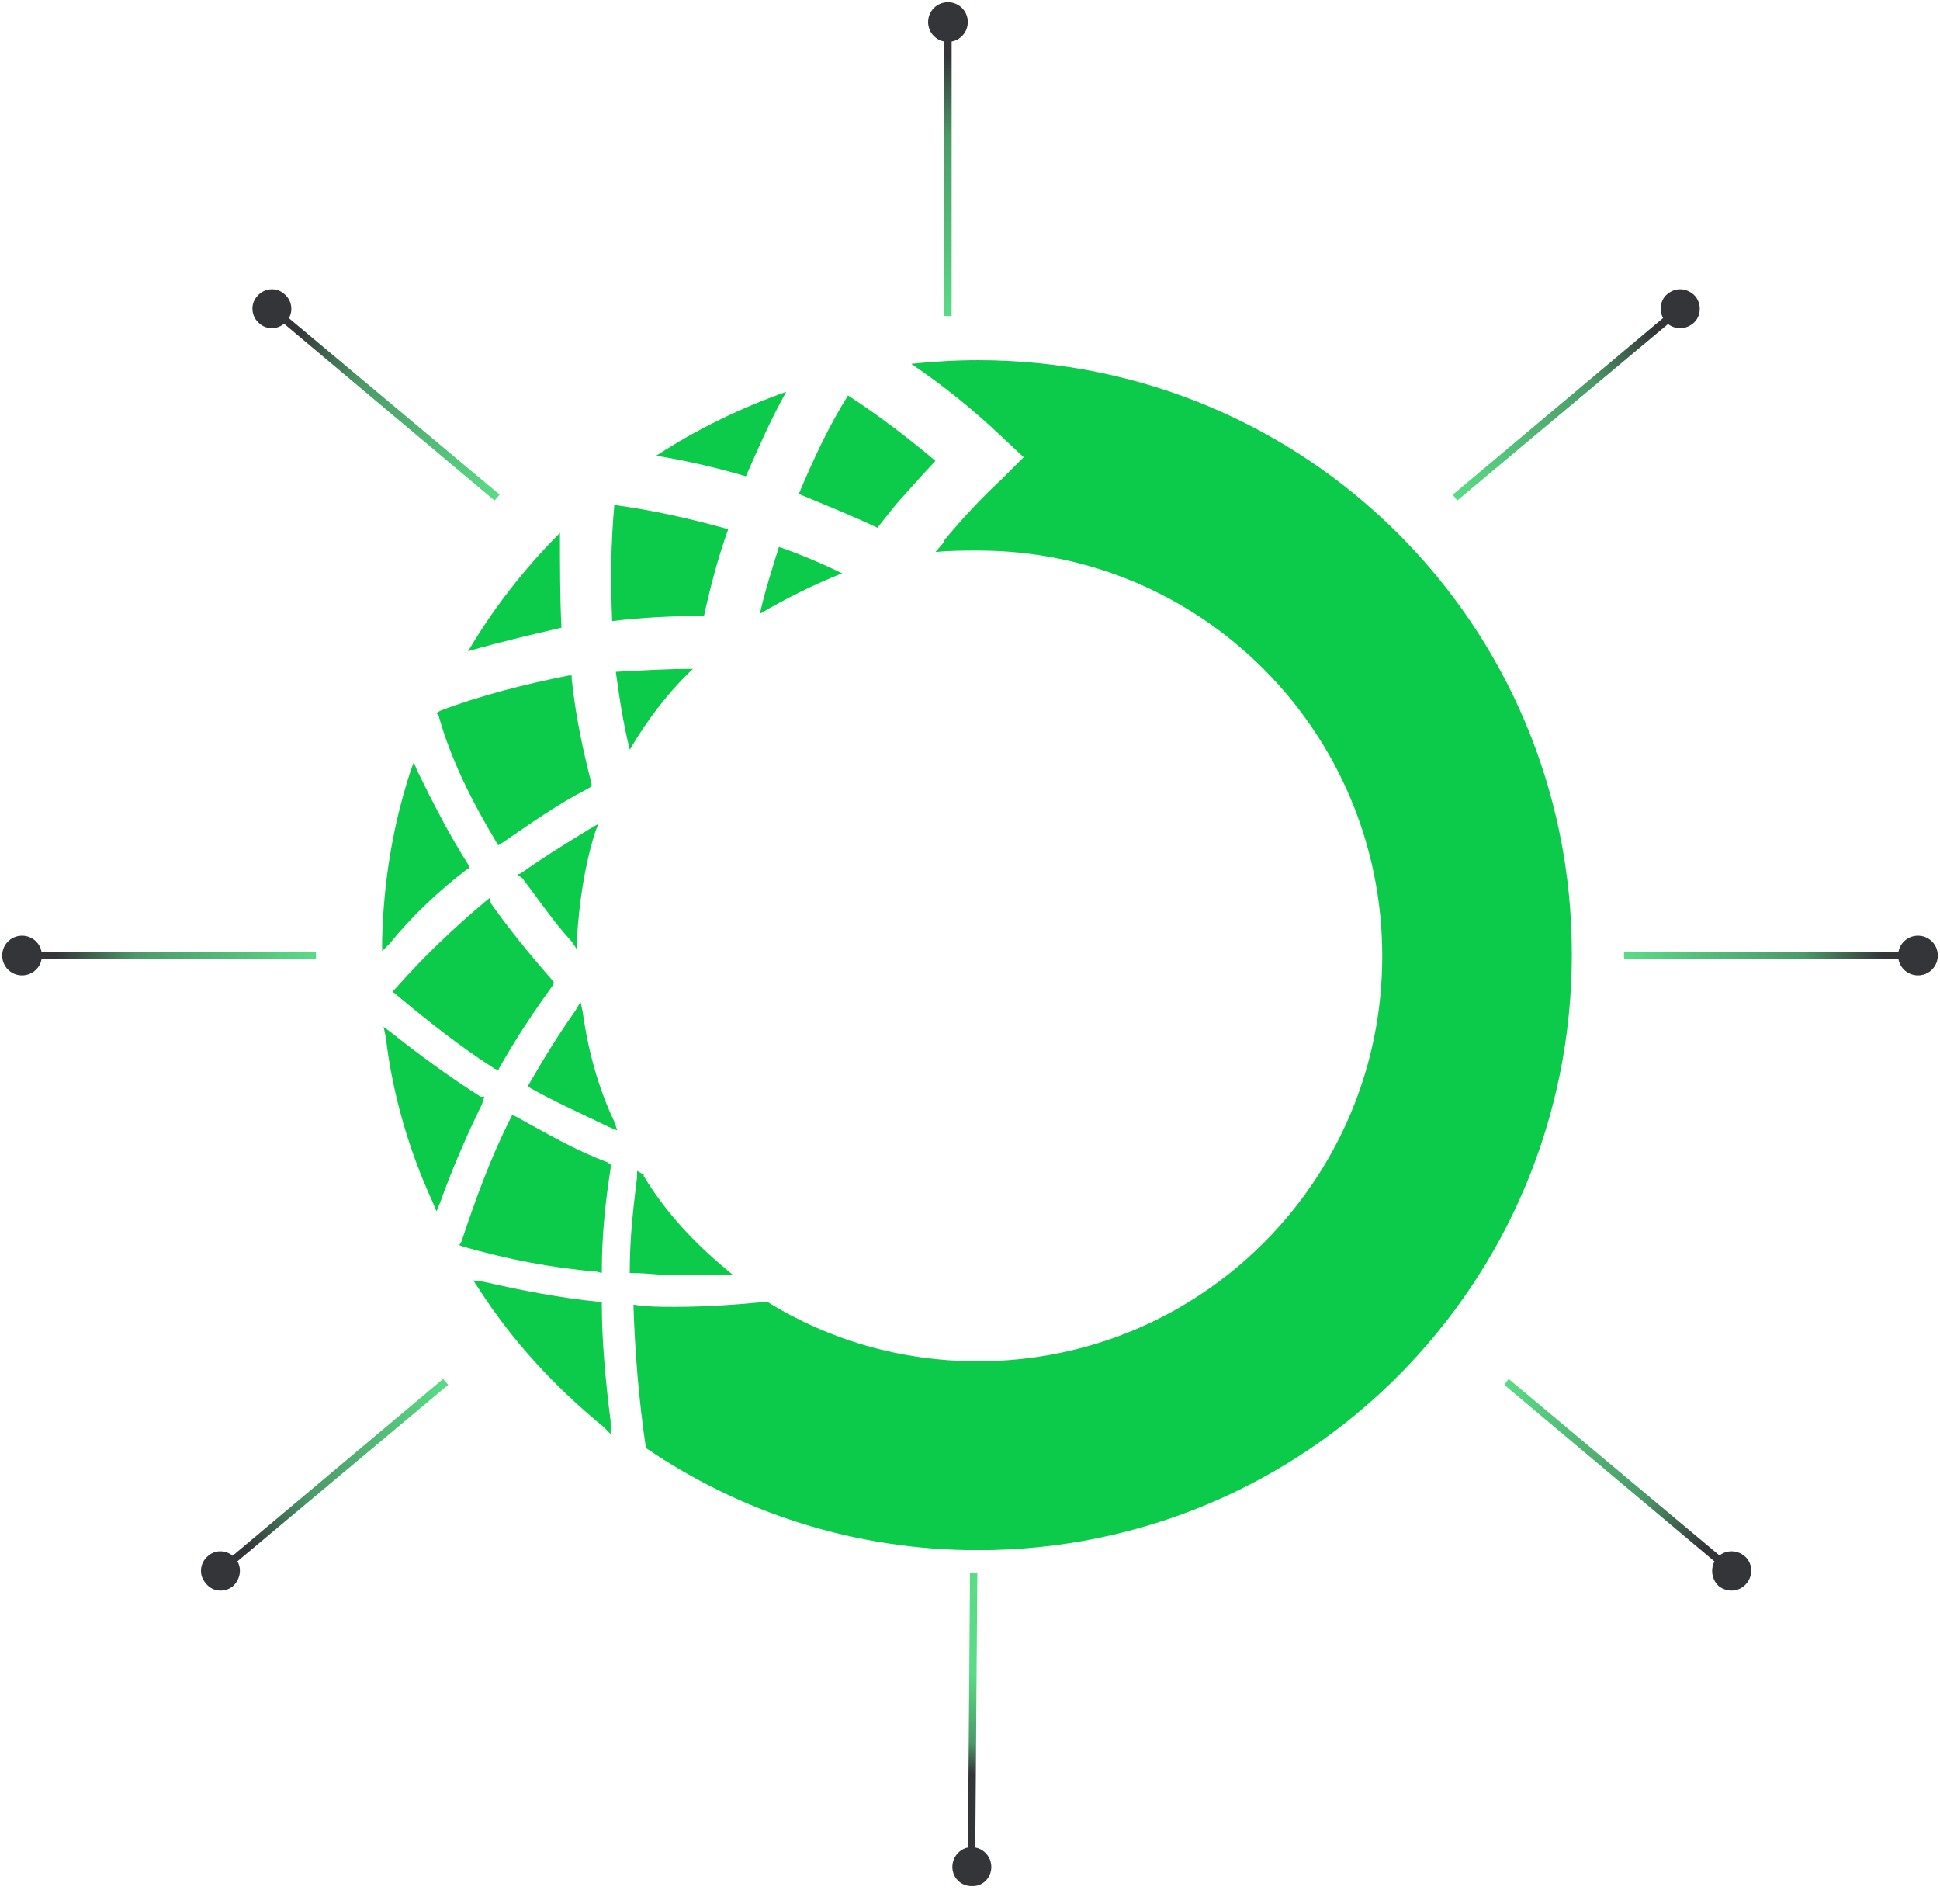 <?xml version="1.0" encoding="UTF-8"?>
<svg xmlns="http://www.w3.org/2000/svg" version="1.2" viewBox="0 0 264 259" width="264" height="259">
  <title>Group-74-svg</title>
  <defs>
    <clipPath id="cp1">
      <path d="m52 49h161.9v161.88h-161.9z"></path>
    </clipPath>
    <linearGradient id="g1" x2="1" gradientUnits="userSpaceOnUse" gradientTransform="matrix(.051,-45.116,5.64,.006,128.5,43)">
      <stop offset="0" stop-color="#5adb86"></stop>
      <stop offset=".542" stop-color="#4b9968"></stop>
      <stop offset=".783" stop-color="#343539"></stop>
    </linearGradient>
    <linearGradient id="g2" x2="1" gradientUnits="userSpaceOnUse" gradientTransform="matrix(34.593,-28.961,3.62,4.324,197.679,67.329)">
      <stop offset="0" stop-color="#5adb86"></stop>
      <stop offset=".542" stop-color="#4b9968"></stop>
      <stop offset=".783" stop-color="#343539"></stop>
    </linearGradient>
    <linearGradient id="g3" x2="1" gradientUnits="userSpaceOnUse" gradientTransform="matrix(-34.594,-28.961,3.62,-4.324,67.963,67.329)">
      <stop offset="0" stop-color="#5adb86"></stop>
      <stop offset=".542" stop-color="#4b9968"></stop>
      <stop offset=".783" stop-color="#343539"></stop>
    </linearGradient>
    <linearGradient id="g4" x2="1" gradientUnits="userSpaceOnUse" gradientTransform="matrix(45.116,.051,-0.006,5.64,221,129.5)">
      <stop offset="0" stop-color="#5adb86"></stop>
      <stop offset=".542" stop-color="#4b9968"></stop>
      <stop offset=".783" stop-color="#343539"></stop>
    </linearGradient>
    <linearGradient id="g5" x2="1" gradientUnits="userSpaceOnUse" gradientTransform="matrix(-45.116,.051,-0.006,-5.64,43,129.5)">
      <stop offset="0" stop-color="#5adb86"></stop>
      <stop offset=".542" stop-color="#4b9968"></stop>
      <stop offset=".783" stop-color="#343539"></stop>
    </linearGradient>
    <linearGradient id="g6" x2="1" gradientUnits="userSpaceOnUse" gradientTransform="matrix(34.529,29.039,-3.63,4.316,205.321,187.616)">
      <stop offset="0" stop-color="#5adb86"></stop>
      <stop offset=".542" stop-color="#4b9968"></stop>
      <stop offset=".783" stop-color="#343539"></stop>
    </linearGradient>
    <linearGradient id="g7" x2="1" gradientUnits="userSpaceOnUse" gradientTransform="matrix(-5.595,15.426,-6.308,-2.288,134.953,228.643)">
      <stop offset="0" stop-color="#5adb86"></stop>
      <stop offset=".542" stop-color="#4b9968"></stop>
      <stop offset=".783" stop-color="#343539"></stop>
    </linearGradient>
    <linearGradient id="g8" x2="1" gradientUnits="userSpaceOnUse" gradientTransform="matrix(-34.529,29.039,-3.63,-4.316,60.32,187.616)">
      <stop offset="0" stop-color="#5adb86"></stop>
      <stop offset=".542" stop-color="#4b9968"></stop>
      <stop offset=".783" stop-color="#343539"></stop>
    </linearGradient>
  </defs>
  <style>
		.s0 { fill: #0cca4a } 
		.s1 { fill: url(#g1) } 
		.s2 { fill: url(#g2) } 
		.s3 { fill: url(#g3) } 
		.s4 { fill: url(#g4) } 
		.s5 { fill: url(#g5) } 
		.s6 { fill: url(#g6) } 
		.s7 { fill: url(#g7) } 
		.s8 { fill: url(#g8) } 
	</style>
  <g id="Clip-Path" clip-path="url(#cp1)">
    <g>
      <path class="s0" d="m133.1 49c-3.1 0-6.2 0.2-9.1 0.5 4.3 2.9 8.4 6.2 12.2 9.8l3.1 2.9-3.1 3.1c-2.6 2.4-5.3 5.3-7.7 8.2v0.2c0 0-0.4 0.5-1.2 1.4 2-0.2 3.9-0.2 5.8-0.2 30.4 0 55 24.7 55 55.2 0 30.4-24.6 55.1-55 55.1-10.5 0-20.3-2.9-28.7-8.1-4.1 0.4-8.4 0.7-12.5 0.7-1.9 0-3.8 0-5.7-0.3 0.2 6.3 0.7 12.8 1.7 19.5 12.9 8.8 28.4 13.9 45.2 13.9 44.7 0 80.8-36.2 80.8-81.1 0-44.8-36.1-80.8-80.8-80.8z"></path>
      <path class="s0" d="m78.5 129.3v-1.4c0.3-5 1-9.8 2.4-14.4l0.5-1.4-1.2 0.7c-3.1 1.9-6.2 3.8-9.3 6l-0.5 0.2 0.7 0.5c2.2 2.9 4.3 6 6.7 8.6l0.8 1.2z"></path>
      <path class="s0" d="m79.3 137.7l-0.3-1.4-0.7 1.2c-2.2 3.1-4.3 6.5-6.2 9.8l-0.3 0.5 0.5 0.3c3.4 1.9 7 3.5 10.5 5.2l1.2 0.5-0.4-1.2c-2.2-4.6-3.6-9.8-4.3-14.9z"></path>
      <path class="s0" d="m81.9 173.2v-0.4c0-4.8 0.5-9.4 1.2-13.9v-0.5l-0.5-0.3c-4.3-1.6-8.4-4-12.4-6.2l-0.5-0.2-0.2 0.4c-2.7 5.3-4.8 11.1-6.7 16.8l-0.3 0.5 0.5 0.2c6 1.7 12 2.9 18.2 3.4l0.7 0.2z"></path>
      <path class="s0" d="m94.3 91q0-0.3 0 0c-3.6 0-6.9 0.2-10.5 0.4 0.5 3.6 1 7 1.9 10.6 2.4-4.1 5.3-7.9 8.6-11z"></path>
      <path class="s0" d="m81.9 177.5v-0.4h-0.5c-5-0.5-10.3-1.5-15.5-2.7l-1.5-0.2 0.8 1.2c4.5 7 10.2 13.2 16.9 18.7l1 1v-1.7c-0.7-5.5-1.2-11-1.2-15.8z"></path>
      <path class="s0" d="m107 53.3c-6.2 2.2-12.2 5.1-17.7 8.7q6.1 1 12.2 2.8c1.7-3.8 3.3-7.6 5.5-11.5z"></path>
      <path class="s0" d="m122.3 68.2c1.7-1.9 3.4-3.8 5-5.5-3.8-3.2-7.9-6.3-11.9-8.9-2.7 4.3-4.8 8.9-6.7 13.4 3.6 1.5 7.1 2.9 10.7 4.6 1.5-1.9 2.7-3.4 2.9-3.6z"></path>
      <path class="s0" d="m67.5 114.5l0.3 0.5 0.5-0.3c3.8-2.6 7.6-5.3 11.7-7.4l0.5-0.3v-0.4c-1.2-4.6-2.2-9.4-2.7-14.2v-0.5h-0.4c-6 1.2-12 2.7-17.5 4.8l-0.5 0.3 0.3 0.4c1.6 5.8 4.5 11.6 7.8 17.1z"></path>
      <path class="s0" d="m66.6 122.2l-0.5 0.4c-4.3 3.6-8.4 7.5-12.2 11.8l-0.5 0.5 0.5 0.4c4.3 3.6 8.6 7 13.4 10.1l0.5 0.2 0.2-0.4c2.2-3.9 4.6-7.5 7.2-11.1l0.2-0.4-0.2-0.3c-2.9-3.3-5.7-6.7-8.4-10.5l-0.2-0.8z"></path>
      <path class="s0" d="m98.4 173.5h1.4l-1.2-1c-4.3-3.6-8.1-7.7-11-12.5v-0.2l-0.9-0.5v0.8c-0.5 4-1 8.3-1 12.7v0.4h0.5c1.9 0 3.8 0.3 5.7 0.3h6.5z"></path>
      <path class="s0" d="m95.8 83.8c0.9-4.1 1.9-7.9 3.3-11.8-5-1.4-10.3-2.6-15.5-3.3-0.5 5.5-0.5 10.5-0.3 15.8 4.1-0.5 8.2-0.7 12.5-0.7z"></path>
      <path class="s0" d="m103.4 83.5c3.6-2.1 7.4-4 11.2-5.5q-4.3-2.1-8.6-3.6c-0.9 2.9-1.9 6-2.6 9.1z"></path>
      <path class="s0" d="m65.9 149.2h-0.5c-4.1-2.6-8.1-5.5-12-8.6l-1.2-0.9 0.3 1.4c0.9 7.7 3.1 15.3 6.4 22.5l0.5 1.2 0.5-1.2c1.6-4.5 3.6-9.1 5.7-13.4l0.3-1z"></path>
      <path class="s0" d="m76.2 72.5c-4.8 4.8-9.1 10.3-12.5 16.1 4.1-1.2 8.4-2.2 12.7-3.2-0.2-4.3-0.2-8.6-0.2-12.9z"></path>
      <path class="s0" d="m63.5 118.3l0.4-0.2-0.2-0.5c-2.6-4.1-4.8-8.4-6.9-12.7l-0.5-1.2-0.5 1.4c-2.4 7.5-3.6 14.9-3.8 22.8v1.5l1-1c3.1-3.8 6.7-7.2 10.5-10.1z"></path>
    </g>
  </g>
  <path class="s1" d="m129 0.3c-1.5 0-2.7 1.2-2.7 2.7 0 1.5 1.2 2.7 2.7 2.7 1.5 0 2.7-1.2 2.7-2.7 0-1.5-1.2-2.7-2.7-2.7zm-0.5 2.7v40h1v-40z"></path>
  <path class="s2" d="m230.7 40.3c-1-1.1-2.6-1.3-3.8-0.3-1.1 0.9-1.2 2.6-0.3 3.7 0.9 1.1 2.6 1.3 3.8 0.3 1.1-0.9 1.2-2.6 0.3-3.7zm-2.4 1.3l-30.6 25.7 0.6 0.8 30.7-25.7z"></path>
  <path class="s3" d="m35 40.3c0.9-1.1 2.6-1.3 3.7-0.3 1.1 0.9 1.3 2.6 0.3 3.7-0.9 1.1-2.6 1.3-3.7 0.3-1.1-0.9-1.3-2.6-0.3-3.7zm2.3 1.3l30.7 25.7-0.7 0.8-30.6-25.7z"></path>
  <path class="s4" d="m263.7 130c0-1.5-1.2-2.7-2.7-2.7-1.5 0-2.7 1.2-2.7 2.7 0 1.5 1.2 2.7 2.7 2.7 1.5 0 2.7-1.2 2.7-2.7zm-2.7-0.5h-40v1h40z"></path>
  <path class="s5" d="m0.3 130c0-1.5 1.2-2.7 2.7-2.7 1.5 0 2.7 1.2 2.7 2.7 0 1.5-1.2 2.7-2.7 2.7-1.5 0-2.7-1.2-2.7-2.7zm2.7-0.5h40v1h-40z"></path>
  <path class="s6" d="m237.7 215.4c0.9-1.1 0.8-2.8-0.3-3.7-1.2-1-2.9-0.8-3.8 0.3-0.9 1.1-0.8 2.8 0.3 3.8 1.2 0.9 2.8 0.8 3.8-0.4zm-1.7-2.1l-30.7-25.7-0.6 0.8 30.6 25.7z"></path>
  <path class="s7" d="m132.2 256.6c-1.5 0-2.6-1.2-2.6-2.6 0-1.5 1.2-2.7 2.6-2.7 1.5 0 2.7 1.2 2.7 2.7 0 1.5-1.2 2.7-2.7 2.6zm-0.5-2.6l0.3-40h1l-0.3 40z"></path>
  <path class="s8" d="m28 215.4c-1-1.1-0.8-2.8 0.3-3.7 1.1-1 2.8-0.8 3.7 0.3 1 1.1 0.8 2.8-0.3 3.8-1.1 0.9-2.8 0.8-3.7-0.4zm1.7-2.1l30.6-25.7 0.7 0.8-30.7 25.7z"></path>
</svg>
